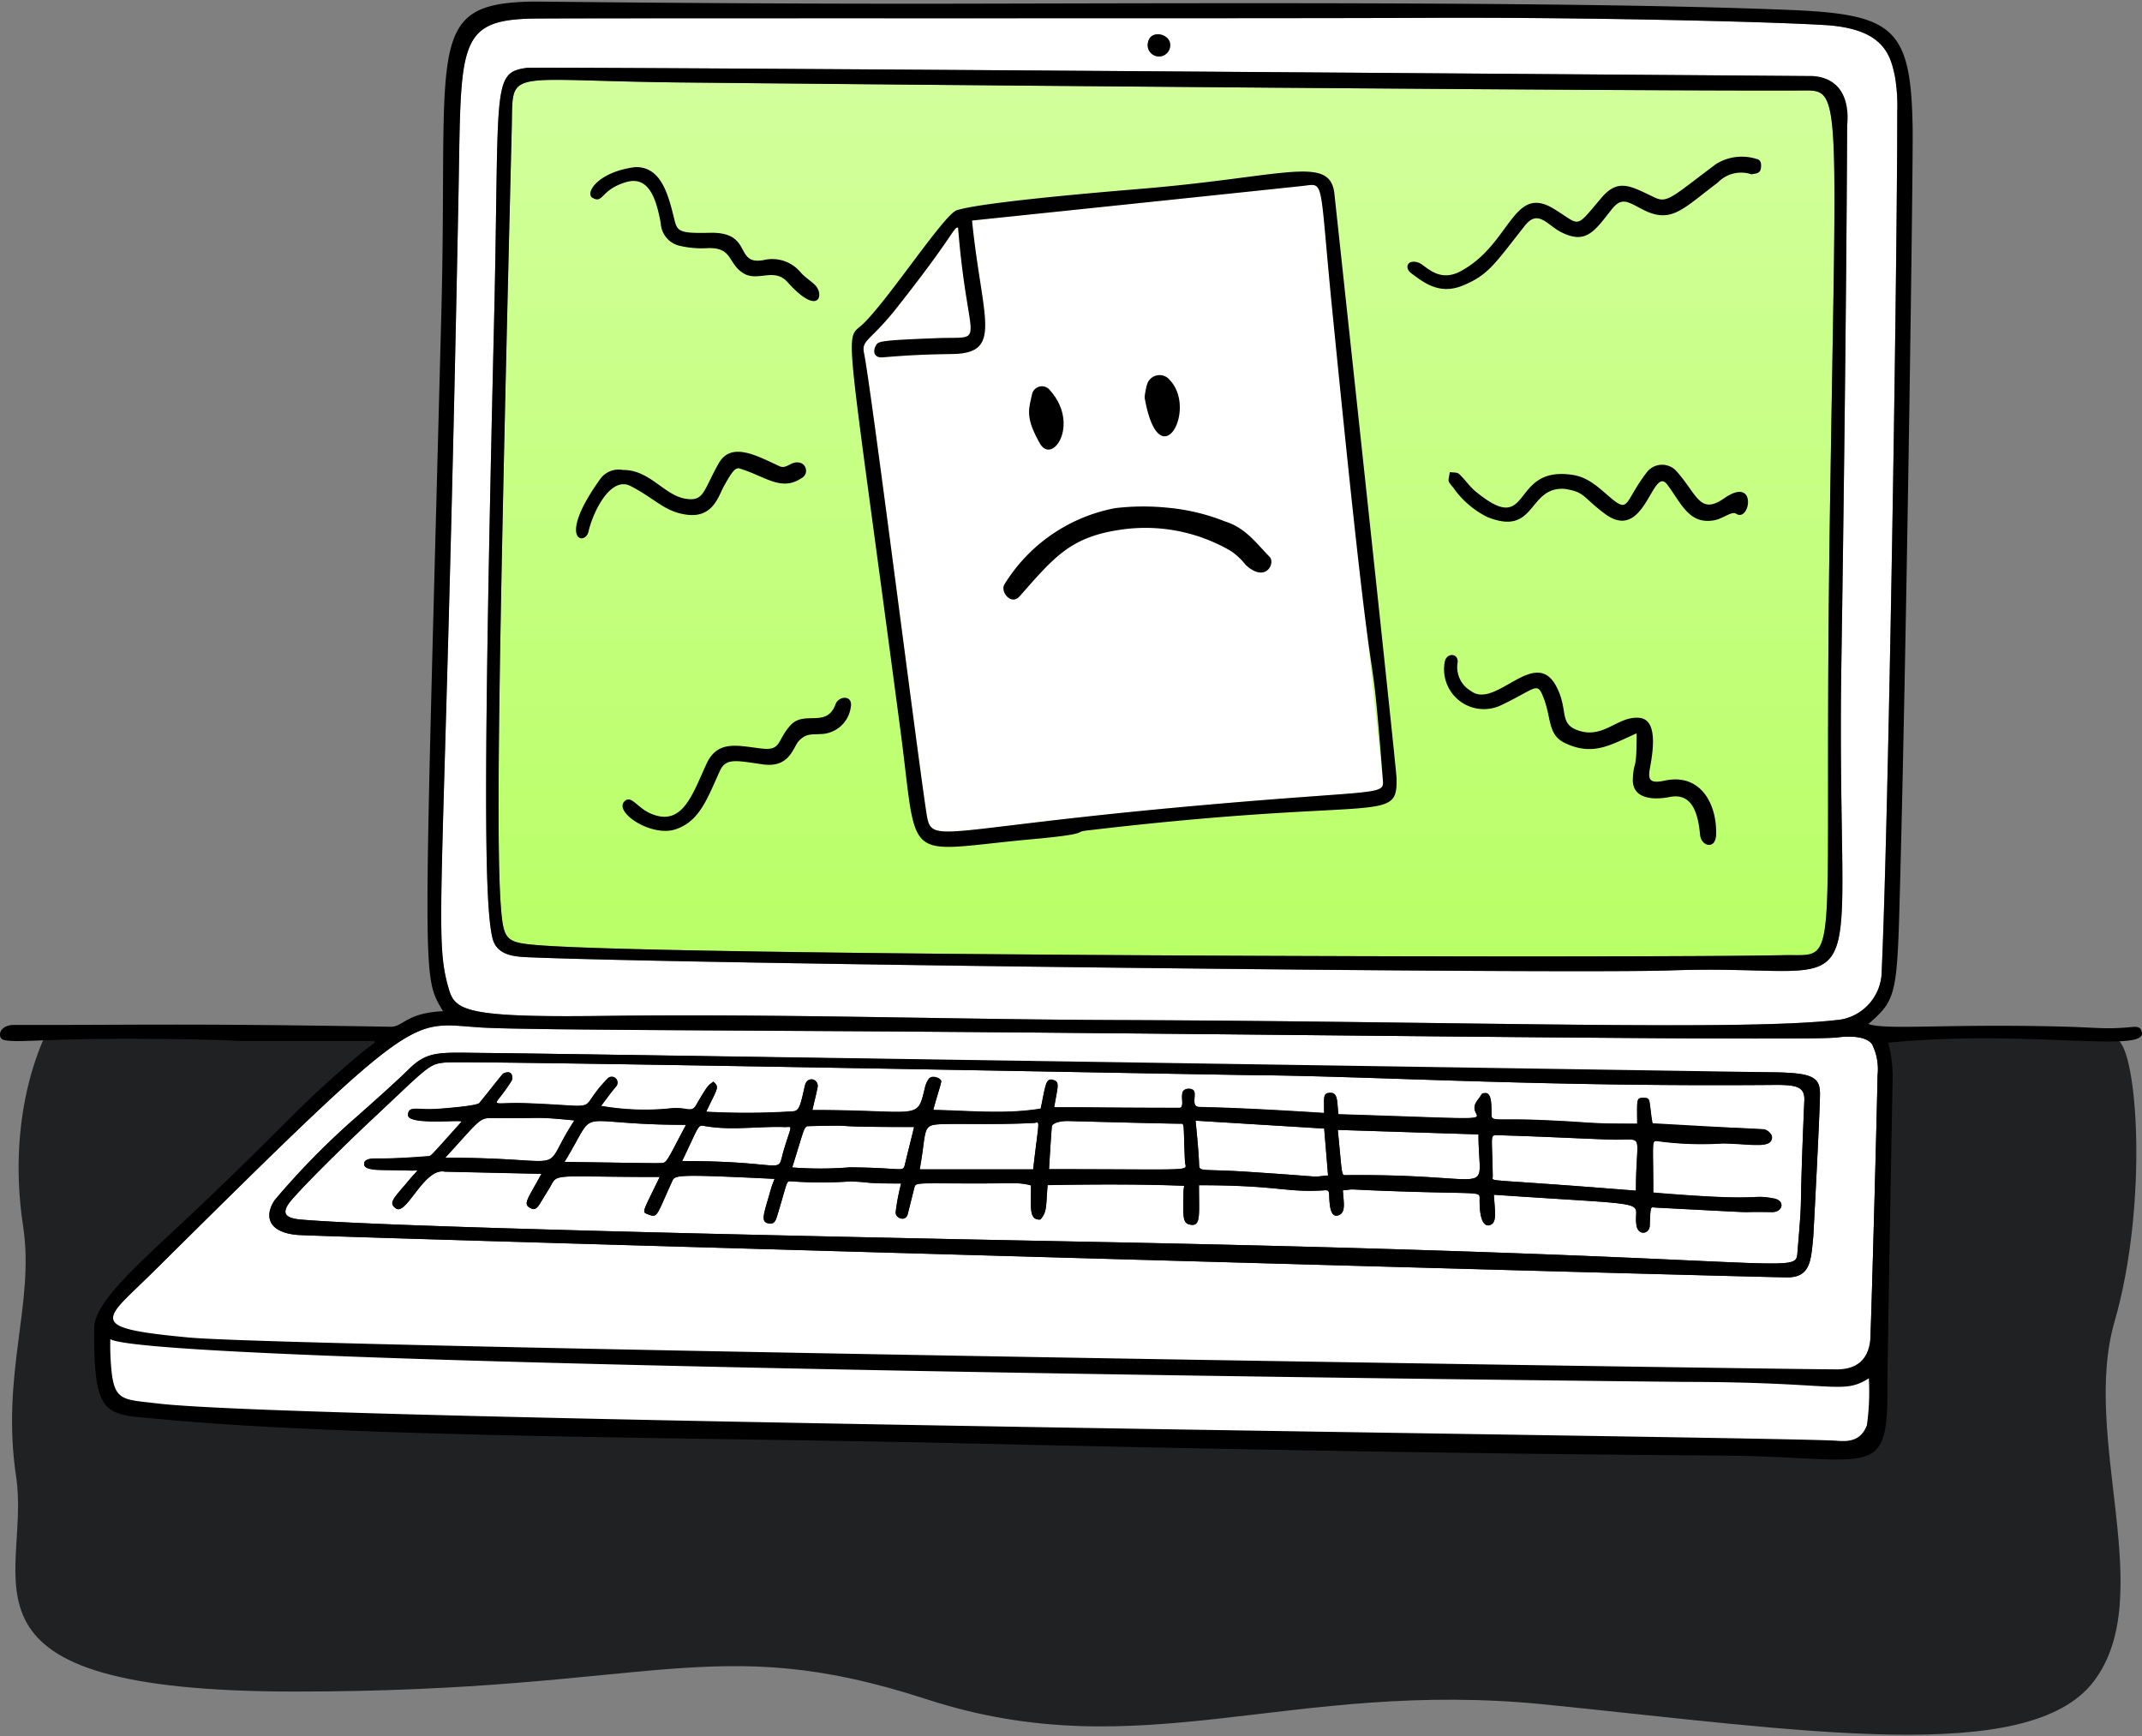 <svg width="380" height="308" fill="none" xmlns="http://www.w3.org/2000/svg">
    <rect width="100%" height="100%" fill="#808080" stroke="none"/>
    <path d="M8.374 183.02s-7.476 13.516-4.28 34.468c2.11 13.826-3.984 26.122-1.23 44.484 2.754 18.362-14.228 38.098 49.576 38.098s73.902-11.016 112 1.378 64.264-3.672 109.706.918c45.442 4.59 85.838 11.016 97.314-4.132 11.476-15.148-2.296-43.148 3.672-63.8 5.968-20.652 4.13-48.2.458-50.034-3.672-1.834-367.216-1.38-367.216-1.38Z" fill="#202123"/>
    <path d="M320.4 16.05c6.33-.042 5.324 1.968 4.2 76.516-1.224 81.728 2.382 76.644-8.112 76.874-25.388.554-199.512.092-221.37-1.8-4.928-.428-5.7-.8-6.156-5.4-1.034-10.428-.6-42.266 1.814-139.694.264-10.652-1.68-8.248 29.958-7.914 38.266.4 173.93 1.584 199.666 1.418Z" fill="url(#a)"/>
    <path d="M245.34 138.534c.2 2.64-1.216 1.528-33.912 4.472-44.524 4-46.12 6.896-47 1.68-1.228-7.286-9.908-76.18-11.146-82.054-.496-2.352 1.146-2.138 5.7-7.894 10.364-13.098 10.18-14.528 10.986-14.354 1.736 21.736 5.43 19.258-3.708 19.6-10.904.412-10.456.582-10.94 1.452-.35.63-.558 2.238 1.644 1.92 4.228-.346 6.918-.484 11.966-.558 9.15-.134 5.264-6.236 3.512-23.678 4.98-.522 44.628-4.646 58.638-6.136 3.99-.426 2.908-1.8 5.228 21.6l9.032 83.95ZM285.372 202.144c6.79.27 4.85-1.892 4.85 9.074-27.6-2.234-25.4-1.474-25.4-2.49-.08-7.256-.59-7.4.842-7.358 7.572.23 10.488.408 19.708.774Z" fill="#fff"/>
    <path d="M262.29 201.232c0 11.698 4.178 6.938-23.562 7.23-.768 0-.586.22-1.4-8.026l24.962.796ZM234.916 200.2c.236 2.844.452 5.484.688 8.32-3.784.316 1.152.356-14.44-.66-8.374-.546-8.4.134-8.446-1.416-.062-1.986-.424-5.668-.62-7.644l22.818 1.4ZM210.218 206.078c.084 1.79 3 1.33-24.118 1.33.154-2.49.304-5.024.496-7.558.038-.506 1.2-1.03 3-.982 6.824.182 16.492.436 19.6.472 1.06.014.686-.552 1.022 6.738ZM183.346 199.214c1.254-.062 1.04-1.346-.058 8.228H163.16c1.102-6.018.538-7.556 2.544-7.906 2.006-.35 9.84.064 17.642-.322ZM162.17 199.926c-.532 2.156-1.082 4.358-1.618 6.56-.384 1.57-.114.654-9.834.6a64.739 64.739 0 0 1-10.176.016c2.34-7.434 2.022-7.306 3.1-7.332 10.474-.25.708.156 18.528.156ZM139.126 199.93c1.542.048 1.384-.724-.016 3.874-1.506 4.948 1.456 2.156-18.094 2.156 3-6.216 2.756-6.434 3.886-6.228 4.73.868 9.484.05 14.224.198ZM121.696 199.54c-3.382 6.376-3.39 6.758-4.362 6.778-1.64.036-1.342.024-17.182-.2 6.336-10.338.54-6.578 21.544-6.578ZM87.6 198.336c8.366.148 6.64-.358 14.294.422-6.62 10.104.736 6.612-22.908 6.612 6.36-6.924 5.97-7.082 8.614-7.034Z" fill="#fff"/>
    <path d="M72.916 207.64c1.57.042 1.442-.458-.252 1.58-2.754 3.312-3.906 4.126-2.4 5.146 1.886 1.282 4.972-7.294 8.662-6.534l17.134.386c-2.478 4.562-3.29 5.318-2.036 6.03 1.254.712 1.434-.32 3.186-3.048 2.122-3.302-1-2.428 19.828-2.428-2.89 6-3.2 6.2-2.276 6.55 1.976.76 1.542.658 4.456-5.704.544-1.188.184-1.384 18.2-.508-.252.684-.468 1.172-.61 1.676-1.268 4.476-1.93 5.864-.574 6.2 1.188.296 1.4-.512 1.724-1.578 1.88-6.2 1.482-5.896 2.494-5.858a72.49 72.49 0 0 0 10.4.012c3.858.13 1.908.37 9.016.37a37.755 37.755 0 0 0-.964 5.056c-.124 1.106 1.8 1.832 2.144.346.012-.04 1.178-4.706 1.2-4.784.24-.81.688-.646 10.31-.626 7.21.014 8.244-.248 10.348.35 0 3.836-.17 4.904.556 5.748.218.252 1.022.4 1.152.252 1.136-1.322.936-2.124 1.238-6.058 6.904-.126 16.554-.2 24.232.126a7.36 7.36 0 0 0-.122 1.156c-.07 4.504-.232 5.622 1.436 5.766 1.668.144 1.31-1.922 1.31-7.028 14.346 0 15.4 1.364 22.362.896.6-.04.712.2.732.764.068 1.832.186 4.4 1.832 3.6 1.134-.548.74-2.238.6-4.35 2.926-.276-.928-.188 10.16.184 14.476.486 14.118-.054 14.102 1.366-.068 5.762 1.924 4.768 2.348 4.276.632-.734.35-2.448.174-5.048 30.26 2.074 24.438.834 25.328 5.544.324 1.722 2.278 1.47 2.336-.084.136-3.74.13-3.228 1.086-3.178 23.07 1.2 11.766.654 20.58.8 1.94.032 2.444-2.038.316-2.426-4.504-.822-1.062.66-21.356-1.05 0-9.5-.386-9.258.904-9.118 3.795.505 7.631.635 11.452.388 5.03.088 8.612 1 8.708-1.046.028-.6-.826-1.416-1.57-1.456-22.546-1.252-19.282 1.456-20.12-4.586-.07-.5-.14-.972-.868-.984-1.6-.03-1.366 0-1.366 4.584-9.652 0-7.158-.222-16.906-.638-8.45-.362-8.93.4-8.938-1.082-.012-1.844-.02-3.264-.766-3.654-.252-.132-.892-.038-1 .154-.526 1-1.73 1.786-1.054 3.2.716 1.494 1.514 1.144-24.34.342-.268-2.514-.064-4-1.72-3.784-1.01.13-.818.874-.818 3.56-14.952-.956-20.238-1-22.114-1.062-1.754-.058-.2-2.566-1.22-3.084-.668-.34-1.904-.146-1.836.892-.174.454.366 2.344-.496 2.342-15.7-.032-13.938-.1-22.21-.108.614-3.83 1.106-4.534-.326-4.872-1.184-.278-1.224 1.026-2.076 5.12-6.318 1.036-12.62.35-19.062.232.774-2.866 1.348-4.412 1.416-5.07.054-.514-1.65-1.262-2.236-.4a4.051 4.051 0 0 0-.6 1.298c-1.516 6.25-.52 4.188-20.022 4.188.302-1.294.636-2.616.916-3.952.334-1.586-1.828-2.188-2.238-.39-.93 4.076-1 4.6-2.57 4.6-4.976.301-9.965.315-14.942.044 1.942-4.13 2.454-4.34 1.25-5.334-.822.712-.706.112-3.032 4.138-.902 1.564-1.676.2-4.824.632a45.466 45.466 0 0 1-12.044-.468c.898-1.176 1.736-2.368 2.678-3.476a1.031 1.031 0 0 0-1.438-1.464c-6.09 6.178.028 5-14.464 4.464-7.2-.264-5.956 1.328-2.62-4.036.13-.2.368-2.096-1.514-1.23-.166.078-2.048 2.538-4.248 5.232-.44.54-6.842 1-7.49 1.038-3.494.242-5.084-.646-5.154 1.058-.08 1.944 9.912.75 9.488 1.22-5.58 6.212-5.37 6.068-5.872 6.108-6.448.51-8.706.4-9.658.418-.952.018-1.77.266-1.75.966.02.7.87.836 1.506.956.774.168 2.332.114 6.812.23Zm241.624-15.184c4.224-.036 5.664.29 5.554 2.816-1.014 23.562-.174 14.4-1.212 26.764-.378 4.51 1.292.678-126.48-1.77-59.302-1.136-123.612-2.644-138.874-3.914-2.696-.224-4.038-.95-1.672-3.65 3.478-3.964 11.756-11.9 13.778-13.8C76.2 189.014 76 188.734 79.142 188.462c3.978-.348 135.92 2.19 143.14 2.254 21.87.196 50.664 2.084 92.258 1.74Z" fill="#fff"/>
    <path d="M332.13 185.276a9.982 9.982 0 0 1 .96 5.444c-.112 6.562-1.048 41.414-1.266 46.306-.046 1.048 1.536 3.328 1.094 4.262-.748 1.576-.344 15.878-3.152 15.95-3.902.098-290.6-5-306.774-7.316-4.83-.692-4.356-10.058-4.434-12.83-.106-3.698 2.268-5.178 9.2-12.048 47.216-46.83 44.63-43.572 57.628-42.772 8.256.51 51.518.48 99.464.904 64.262.568 136.6 1.462 141.168.846 2.234-.302 5.152-.188 6.112 1.254Zm-9.26 8.75c.02-5.262-4.68-3.386-32.258-3.868-55.912-.978-187.722-3.22-205.022-3.378-7.644-.07-9.724-.4-13.024 2.844-2.2 2.174-6.4 5.924-10.668 9.684a136.738 136.738 0 0 0-13.162 13.57c-1.626 2.4-1.688 5.622 3.926 6.176 3.752.37 261.174 7.612 264.576 7.534 4-.09 4.036-3.142 4.43-7.104.04-.398 1.188-22.222 1.202-25.458Z" fill="#fff"/>
    <path d="M336.572 19.8c0 27.518-1.534 127.042-2.8 153.306a8.768 8.768 0 0 1-7.146 7.746c-16.4 2.112-67.108.316-128.502.098-29.27-.104-60.268-1.136-91-.736-24.148.312-26.37-.892-27.48-4.676-2.848-9.704-.774-13.8 1.676-140.434.518-26.72-.504-31.466 12.828-31.8 5.262-.13 129.834 0 158.506-.134 26.922-.136 60.046.618 71.04 1.274 10.322.614 11.656 5.1 12.482 9.19.336 2.037.469 4.102.396 6.166Zm-9.904 97.874c.916-60.16 1.022-95.384 1.022-95.424-.362 0 1.254-8.2-6.062-8.748-.04 0-226.302-1.706-228.162-1.456-6.338.85-4.83 3.152-5.818 44.988-1.942 82.248-1.698 103.076-.308 109.28.746 3.332 4.2 3.4 6.684 3.512 27.032 1.144 183.482 3 202.56 2.316 37.63-1.342 29.092 10.786 30.084-54.476v.008ZM203.612 8.082a2 2 0 1 0 4-.134c-.026-2.098-4-2.904-4 .134Z" fill="#fff"/>
    <path d="M379.986 183.18c.644 3.702-20.884-.626-45.012 1.79a24.19 24.19 0 0 1 .76 7.524c-.032 1.908-.912 49.238-.886 53.096.112 17.47-2.474 12.8-29.662 12.612-50.2-.326-99.04-1.37-135.646-2.2-44.284-1.016-106-.97-140.834-4.24-10.018-.94-12.088.078-12-16.152.028-4.92 8.682-12.07 18.968-21.846 12.44-11.824 16.41-16.352 22.662-21.984 8.428-7.6 8.288-6.46 8.064-7.12-38.632 0-16.042.062-31.552-.26-25.722-.534-31.468.764-34.182.07-1.164-.298-.988-2.664 1.9-2.658 21.772.05 29.014-.302 66.748.326 2.184.036 2.8-2.482 9.276-2.754-3.8-6.58-3.444-3.068-.292-123.934C79.532 8.116 75.152.636 94.394.284c1.532-.03 35 .452 77.6.366 48.21-.098 109.256-.348 145.29 1.106 18.666.754 21.706 3.088 22.024 20.758.118 6.576-1.05 89.622-2.182 132.6-.56 21.296-.456 22.032-5.676 26.536 3.2 1.098 13-.022 33.2.428 7.954.176 8.466.584 13.674.096 1.018-.092 1.506.114 1.662 1.006Zm-46.2-10.082c1.26-26.264 2.8-125.788 2.8-153.306a31.143 31.143 0 0 0-.4-6.16c-.826-4.09-2.16-8.576-12.482-9.19-11-.656-44.118-1.41-71.04-1.274-28.672.144-153.244 0-158.506.134-13.332.328-12.31 5.074-12.828 31.8-2.45 126.634-4.524 130.73-1.676 140.434 1.11 3.784 3.332 4.988 27.48 4.676 30.736-.4 61.734.632 91 .736 61.4.218 112.102 2.014 128.502-.098a8.762 8.762 0 0 0 7.142-7.752h.008Zm-.688 17.622a9.982 9.982 0 0 0-.96-5.444c-.96-1.442-3.878-1.554-6.116-1.254-4.564.614-76.906-.278-141.168-.846-47.946-.424-91.2-.4-99.464-.904-13-.8-10.414-4.058-57.628 42.772-9.35 9.272-13.056 10.456 5.77 12.222 18.012 1.688 288.682 5.744 292.584 5.646 4.472-.112 5.6-3.068 5.716-5.886.21-4.892 1.146-39.744 1.258-46.306h.008Zm-1.906 62.132c.389-2.765.506-5.561.35-8.348-4.694 2.958-5.76.646-32.66.634-.04 0-270.954-2.682-279.312-7.58-.044 1.911.03 3.823.224 5.724.57 5.352 2.25 4.968 8.234 5.688 25.22 3.04 289.51 5.902 297.916 6.612 2.056.174 4.2-.004 5.24-2.73h.008Z" fill="#000001"/>
    <path d="M327.69 22.242c0 .04-.106 35.264-1.022 95.424-1 65.262 7.544 53.132-30.084 54.468-19.078.676-175.528-1.172-202.56-2.316-2.49-.106-5.938-.18-6.684-3.512-1.4-6.2-1.634-27.032.308-109.28.988-41.836-.52-44.138 5.818-44.988 1.86-.25 228.122 1.456 228.162 1.456 7.316.542 6.064 8.538 6.062 8.748Zm-3.076 70.324c1.118-74.548 2.124-76.558-4.2-76.516-25.744.166-161.41-1.018-199.66-1.42-31.638-.334-29.694-2.738-29.958 7.914-2.422 97.428-2.848 129.266-1.814 139.694.456 4.6 1.228 4.968 6.156 5.4 22.292 1.936 196.422 2.35 221.37 1.8 10.492-.228 6.892 4.856 8.106-76.872ZM315.6 190.234c5.958.164 7.286.948 7.276 3.8-.014 3.236-1.162 25.06-1.2 25.458-.4 3.962-.434 7.014-4.43 7.104-3.4.078-260.824-7.164-264.576-7.534-5.614-.554-5.552-3.784-3.926-6.176a136.64 136.64 0 0 1 13.162-13.57c4.276-3.76 8.46-7.51 10.668-9.684 3.3-3.246 5.38-2.914 13.024-2.844 17.292.15 228.45 3.412 230.002 3.446Zm4.5 5.038c.11-2.526-1.33-2.852-5.554-2.816-41.6.35-70.388-1.544-92.258-1.732-6.372-.056-139.136-2.6-143.14-2.254-3.142.272-2.942.552-13.508 10.44-2.022 1.892-10.3 9.828-13.778 13.8-2.366 2.7-1.024 3.426 1.672 3.65 15.262 1.27 79.572 2.778 138.874 3.914 128.362 2.46 126.102 6.276 126.48 1.77 1.032-12.376.192-3.21 1.206-26.772h.006Z" fill="#000001"/>
    <path d="M314.654 212.6c2.128.388 1.624 2.458-.316 2.426-8.814-.152 2.49.4-20.58-.8-.956-.05-.95-.562-1.086 3.178-.058 1.554-2.012 1.8-2.336.084-.89-4.71 4.932-3.47-25.328-5.544.176 2.6.458 4.314-.174 5.048-.424.492-2.416 1.486-2.348-4.276.016-1.42.374-.88-14.102-1.366-11.088-.372-7.234-.46-10.16-.184.134 2.112.528 3.8-.6 4.35-1.646.8-1.764-1.778-1.832-3.6-.02-.556-.13-.8-.732-.764-6.966.468-8.016-.896-22.362-.896 0 5.106.338 7.168-1.31 7.028-1.648-.14-1.506-1.262-1.436-5.766a7.36 7.36 0 0 1 .122-1.156c-7.678-.326-17.328-.252-24.232-.126-.302 3.934-.102 4.736-1.238 6.058-.13.152-.934 0-1.152-.252-.726-.844-.556-1.912-.556-5.748-2.104-.6-3.138-.336-10.348-.35-9.622-.02-10.07-.184-10.31.626-.022.078-1.188 4.744-1.2 4.784-.342 1.486-2.268.76-2.144-.346.206-1.705.528-3.394.964-5.056-7.108 0-5.158-.24-9.016-.37a72.49 72.49 0 0 1-10.4-.012c-1.012-.038-.614-.346-2.494 5.858-.322 1.066-.536 1.874-1.724 1.578-1.356-.336-.694-1.724.574-6.2.142-.504.358-1 .61-1.676-18-.876-17.648-.68-18.2.508-2.914 6.362-2.48 6.464-4.456 5.704-.922-.354-.614-.548 2.276-6.55-20.82 0-17.706-.874-19.828 2.428-1.752 2.728-1.918 3.768-3.186 3.048-1.268-.72-.442-1.468 2.036-6.03-.042 0-17.094-.378-17.134-.386-3.69-.76-6.776 7.816-8.662 6.534-1.502-1.02-.35-1.834 2.4-5.146 1.694-2.038 1.822-1.538.252-1.58-4.48-.116-6.038-.062-6.814-.2-.636-.12-1.486-.262-1.506-.956-.02-.694.818-.954 1.75-.966.932-.012 3.2.092 9.658-.418.502-.04.292.104 5.872-6.108.424-.47-9.568.724-9.488-1.22.07-1.704 1.66-.816 5.154-1.058.648-.044 7.05-.498 7.49-1.038 2.2-2.694 4.082-5.154 4.248-5.232 1.882-.866 1.644 1.022 1.514 1.23-3.336 5.364-4.572 3.772 2.62 4.036 14.496.532 8.374 1.714 14.464-4.464a1.027 1.027 0 0 1 1.389.074 1.025 1.025 0 0 1 .049 1.39c-.942 1.108-1.78 2.3-2.678 3.476 3.976.69 8.026.848 12.044.468 3.148-.43 3.922.932 4.824-.632 2.326-4.026 2.21-3.426 3.032-4.138 1.2 1 .692 1.2-1.25 5.334 4.977.272 9.966.257 14.942-.044 1.574 0 1.64-.53 2.57-4.6.4-1.8 2.572-1.2 2.238.39-.28 1.336-.614 2.658-.916 3.952 19.502 0 18.506 2.062 20.022-4.188.121-.465.325-.904.6-1.298.586-.87 2.29-.122 2.236.4-.068.658-.642 2.2-1.416 5.07 6.442.118 12.744.8 19.062-.232.852-4.094.892-5.4 2.076-5.12 1.432.338.94 1.042.326 4.872 8.272 0 6.51.076 22.21.108.862 0 .322-1.888.496-2.342-.068-1.038 1.168-1.232 1.836-.892 1.02.518-.544 3.026 1.22 3.084 1.876.064 7.162.106 22.114 1.062 0-2.686-.2-3.43.818-3.56 1.656-.214 1.452 1.27 1.72 3.784 25.854.8 25.056 1.152 24.34-.342-.676-1.4.528-2.2 1.054-3.2.1-.2.74-.286 1-.154.746.39.754 1.81.766 3.654 0 1.488.488.72 8.938 1.082 9.748.416 7.254.638 16.906.638 0-4.584-.24-4.614 1.366-4.584.728.012.8.484.868.984.262 1.888.496 3.488.496 3.488s4.122.238 19.624 1.098c.744.04 1.6.858 1.57 1.456-.096 2.042-3.678 1.134-8.708 1.046a58.306 58.306 0 0 1-11.452-.388c-1.29-.14-.904-.382-.904 9.118 20.304 1.676 16.852.194 21.358 1.02Zm-24.432-1.378c0-10.966 1.94-8.8-4.85-9.074-9.22-.366-12.138-.552-19.714-.774-1.432-.04-.922.102-.842 7.358.012 1.012-2.2.252 25.406 2.486v.004Zm-51.494-2.756c27.74-.292 23.562 4.468 23.562-7.23l-24.958-.8c.81 8.246.628 8.034 1.396 8.026v.004Zm-3.124.05c-.236-2.836-.452-5.476-.688-8.32l-22.818-1.4c.2 1.976.558 5.658.62 7.644.048 1.55.072.87 8.446 1.416 15.592 1.012 10.656.972 14.436.656l.004.004ZM186.1 207.4c27.11 0 24.2.46 24.118-1.33-.336-7.29.038-6.726-1.024-6.738-3.108-.036-12.776-.29-19.6-.472-1.8-.048-2.96.476-3 .982-.194 2.542-.34 5.076-.494 7.558Zm-2.812.034c1.098-9.574 1.312-8.29.058-8.228-7.8.4-15.636-.032-17.642.322-2.006.354-1.442 1.888-2.544 7.906h20.128Zm-22.736-.956c.536-2.2 1.086-4.4 1.618-6.56-17.82 0-8.054-.4-18.528-.158-1.078.026-.76-.102-3.1 7.332 3.387.262 6.789.257 10.176-.016 9.72.064 9.45.98 9.834-.59v-.008ZM139.11 203.8c1.4-4.6 1.558-3.826.016-3.874-4.74-.148-9.494.66-14.224-.2-1.13-.2-.89.012-3.886 6.228 19.55.006 16.584 2.798 18.094-2.154Zm-21.776 2.514c.972-.02.98-.4 4.362-6.778-21 0-15.2-3.76-21.544 6.57 15.848.236 15.544.248 17.182.212v-.004Zm-15.432-7.56c-7.654-.78-5.928-.274-14.294-.422-2.652-.048-2.262.11-8.614 7.034 23.644.004 16.286 3.496 22.908-6.608v-.004ZM311.628 28.2c.752.136.874.818.768 1.6-.146 1.09-.972.936-1.656 1.13a5.735 5.735 0 0 0-5.976 1.438c-6.4 4.83-8.31 7.412-13.428 4.752-2.588-1.346-3.644-2.226-5.43.04-3.056 3.878-4.55 6.274-9 4-2.428-1.242-4.038-4.094-6.374-1.144-5.39 6.8-6.43 8.756-11.044 10.644-4.21 1.724-7-.63-9.08-2.152-1.352-.99-.738-2.584 1.216-1.928 1.278.426 3.5 3.65 7.446 1.558 8.956-4.748 9.272-15.556 16.564-11.108 4.886 2.982 3.666 3.72 8.438-1.908 3.052-3.6 5.254-2.074 9.524-.066 2.222 1.046 3.162-.23 10.852-5.968a8.653 8.653 0 0 1 7.18-.888ZM305.898 88.382c5.888-4.096 4.62 4.4 2.076 2.74-.768-.502-2.32.912-3.902 1.18-4.386.738-5.686-2.81-8.272-6.316-2.692-3.65-3.904 10.48-11.066 5.172-3.986-2.952-3.464-3.874-7.182-4.44-6.58-.4-4.968 8.518-13.692 5a16.17 16.17 0 0 1-6.062-5.238c-1.096-1.308-.85-.964-.6-2.73.554.094 1.282 0 1.632.318 1.044.95 1.834 2.19 2.918 3.084 10.33 8.536 5.866-4.778 17.4-2.884 3.114.51 5.2 3 7.252 4.572 2.574 1.966 2.06-.238 5.744-5.052a3.423 3.423 0 0 1 4.014-1.093c.462.188.878.474 1.218.84 3.75 4.195 4.136 7.9 8.522 4.847ZM295.292 138.48c6.38-1.4 9.354 4.156 9.15 9.64-.098 2.644-2.646 2.042-2.84-.032-.374-4.012-1.49-7.472-5.374-6.71-3.358.658-6.734.158-6.552-3.256.2-3.6.672-.87.672-8.038-4.642 2.054-7.736 4.102-12.722 1.724-3.26-1.554-2.272-4.732-4.074-8.706-.932-2.056-1.488-.752-7.222 1.984a7.066 7.066 0 0 1-9.976-7.912c.542-1.53 2.53-1.2 2.21.508a4.877 4.877 0 0 0 2.372 4.886c4.4 3.37 11.372-8.03 15.172-.782 2.212 4.222.342 6.628 3.962 7.822 4.504 1.484 6.95-2.666 10.8-2.264 3.2.334 2.434 5.668 1.864 8.76-.36 1.95-.334 3.014 2.558 2.376ZM247.756 138.054c.176 8.26-2.8 3.096-55.074 9.288-2.278.27 1 .562-9.614 1.53-23.298 2.126-20.108 5-23.334-19.382-9.832-74.316-9.97-68.91-6.718-71.944 4.4-4.102 14.482-19.542 16.716-20.25 4.824-1.528 28.106-3.416 33.27-3.852 24.948-2.108 32.916-5.968 33.72.862.006.04 10.994 101.856 11.034 103.748ZM211.428 143c32.696-2.944 34.118-1.832 33.912-4.472-2.638-33.778-.68.386-9.032-83.942-2.32-23.412-1.238-22.03-5.228-21.6-14.01 1.49-53.658 5.614-58.638 6.136 1.758 17.444 5.638 23.546-3.512 23.678-5.048.074-7.738.212-11.966.558-2.2.318-2-1.29-1.644-1.92.484-.87.036-1.04 10.94-1.452 9.138-.346 5.444 2.132 3.708-19.6-.8-.174-.622 1.256-10.986 14.354-4.554 5.756-6.2 5.542-5.7 7.894 1.238 5.874 9.92 74.766 11.148 82.054.878 5.214 2.474 2.324 46.998-1.688Z" fill="#000001"/>
    <path d="M225.228 98.77c1.086 1.1-.668 4.748-4.236 1.44a11.852 11.852 0 0 0-2.582-2.436 30.016 30.016 0 0 0-19.584-3.812c-8.89 1.288-11.74 4.782-17.934 11.814-1.526 1.734-3.52-.862-2.682-2.144a29.491 29.491 0 0 1 19.644-13.496 42.675 42.675 0 0 1 9.4-.06 36.412 36.412 0 0 1 10.148 2.452c3.598 1.134 5.478 3.862 7.826 6.242ZM207.566 67.458c4.936 5.32-1.94 17.642-4.508 3.064.072-.8.22-1.59.444-2.36a2.324 2.324 0 0 1 3.065-1.461c.396.156.742.418.999.757ZM207.6 7.948a2 2 0 1 1-4 .134c.012-3.038 3.986-2.232 4-.134ZM186.282 69.244c5.366 6.026.4 13.352-1.822 9.382-2.576-4.584-1.972-5.922-1.384-8.642a1.798 1.798 0 0 1 2.384-1.35 1.8 1.8 0 0 1 .822.61ZM148.232 124.924c.556-1.522 3.17-1.712 2.69.6a5.512 5.512 0 0 1-5.464 4.696c-1.502.11-2.4-.148-3.704 1.172-1.062 1.068-1.586 4.9-6.448 4.2-4.76-.69-6.528-1.15-7.58 1.128-2.222 4.814-3.556 9-7.954 10.414-4.28 1.376-11.104-3.16-8.902-5.064 1.18-1.022 2.18 1.258 4.662 2.29 5.536 2.304 7.278-3.374 9.8-8.858 2.04-4.442 5.834-3.124 9.976-2.698 3.36.348 2.546-1.57 4.956-4.178 2.452-2.66 6.402.588 7.968-3.702ZM144.634 50.61c1.64 1.684.614 5.624-4.914-.558-2.428-2.716-5.322.092-7.964-1.656-2.742-1.816-1.746-4.664-6.522-4.362a17.265 17.265 0 0 1-4.694-.44 4.333 4.333 0 0 1-3.32-4c-.782-4.228-2.068-8.512-6.182-7.276-4.548 1.368-3.958 3.834-5.878 2.8-1.502-.81.916-4.672 7.584-5.478 4.48-.068 5.784 4.726 6.848 9.124.548 2.266.748 2.662 6.342 2.53 7.726-.182 4.236 5.782 9.496 4.85a6.552 6.552 0 0 1 6.628 2.2c.742.856 1.78 1.456 2.576 2.266ZM141.812 82.056a1.475 1.475 0 0 1 .382 2.762c-3.63 2.434-6.426-.338-10.97-1.704-.816-.246-1.432.7-2.758 3.048-1 1.766-1.908 5.728-6.558 5.15-4-.496-5.538-2.768-10.038-5.09-3.552-1.832-6.67 4.578-7.47 8.084-.6 2.6-5.8 1.562 2.214-9.512a4.029 4.029 0 0 1 3.906-1.424c4.728-.052 7.246 4.43 11.026 5.086 3.39.588 3.182-1.366 5.952-6.258 2.2-3.896 6.69-1.4 10.758.492 1.31.61 1.994-.92 3.556-.634Z" fill="#000001"/>
    <defs>
        <linearGradient id="a" x1="206.935" y1="14.168" x2="206.935" y2="169.659" gradientUnits="userSpaceOnUse">
            <stop stop-color="#D2FF9C"/>
            <stop offset="1" stop-color="#B9FF66"/>
        </linearGradient>
    </defs>
</svg>